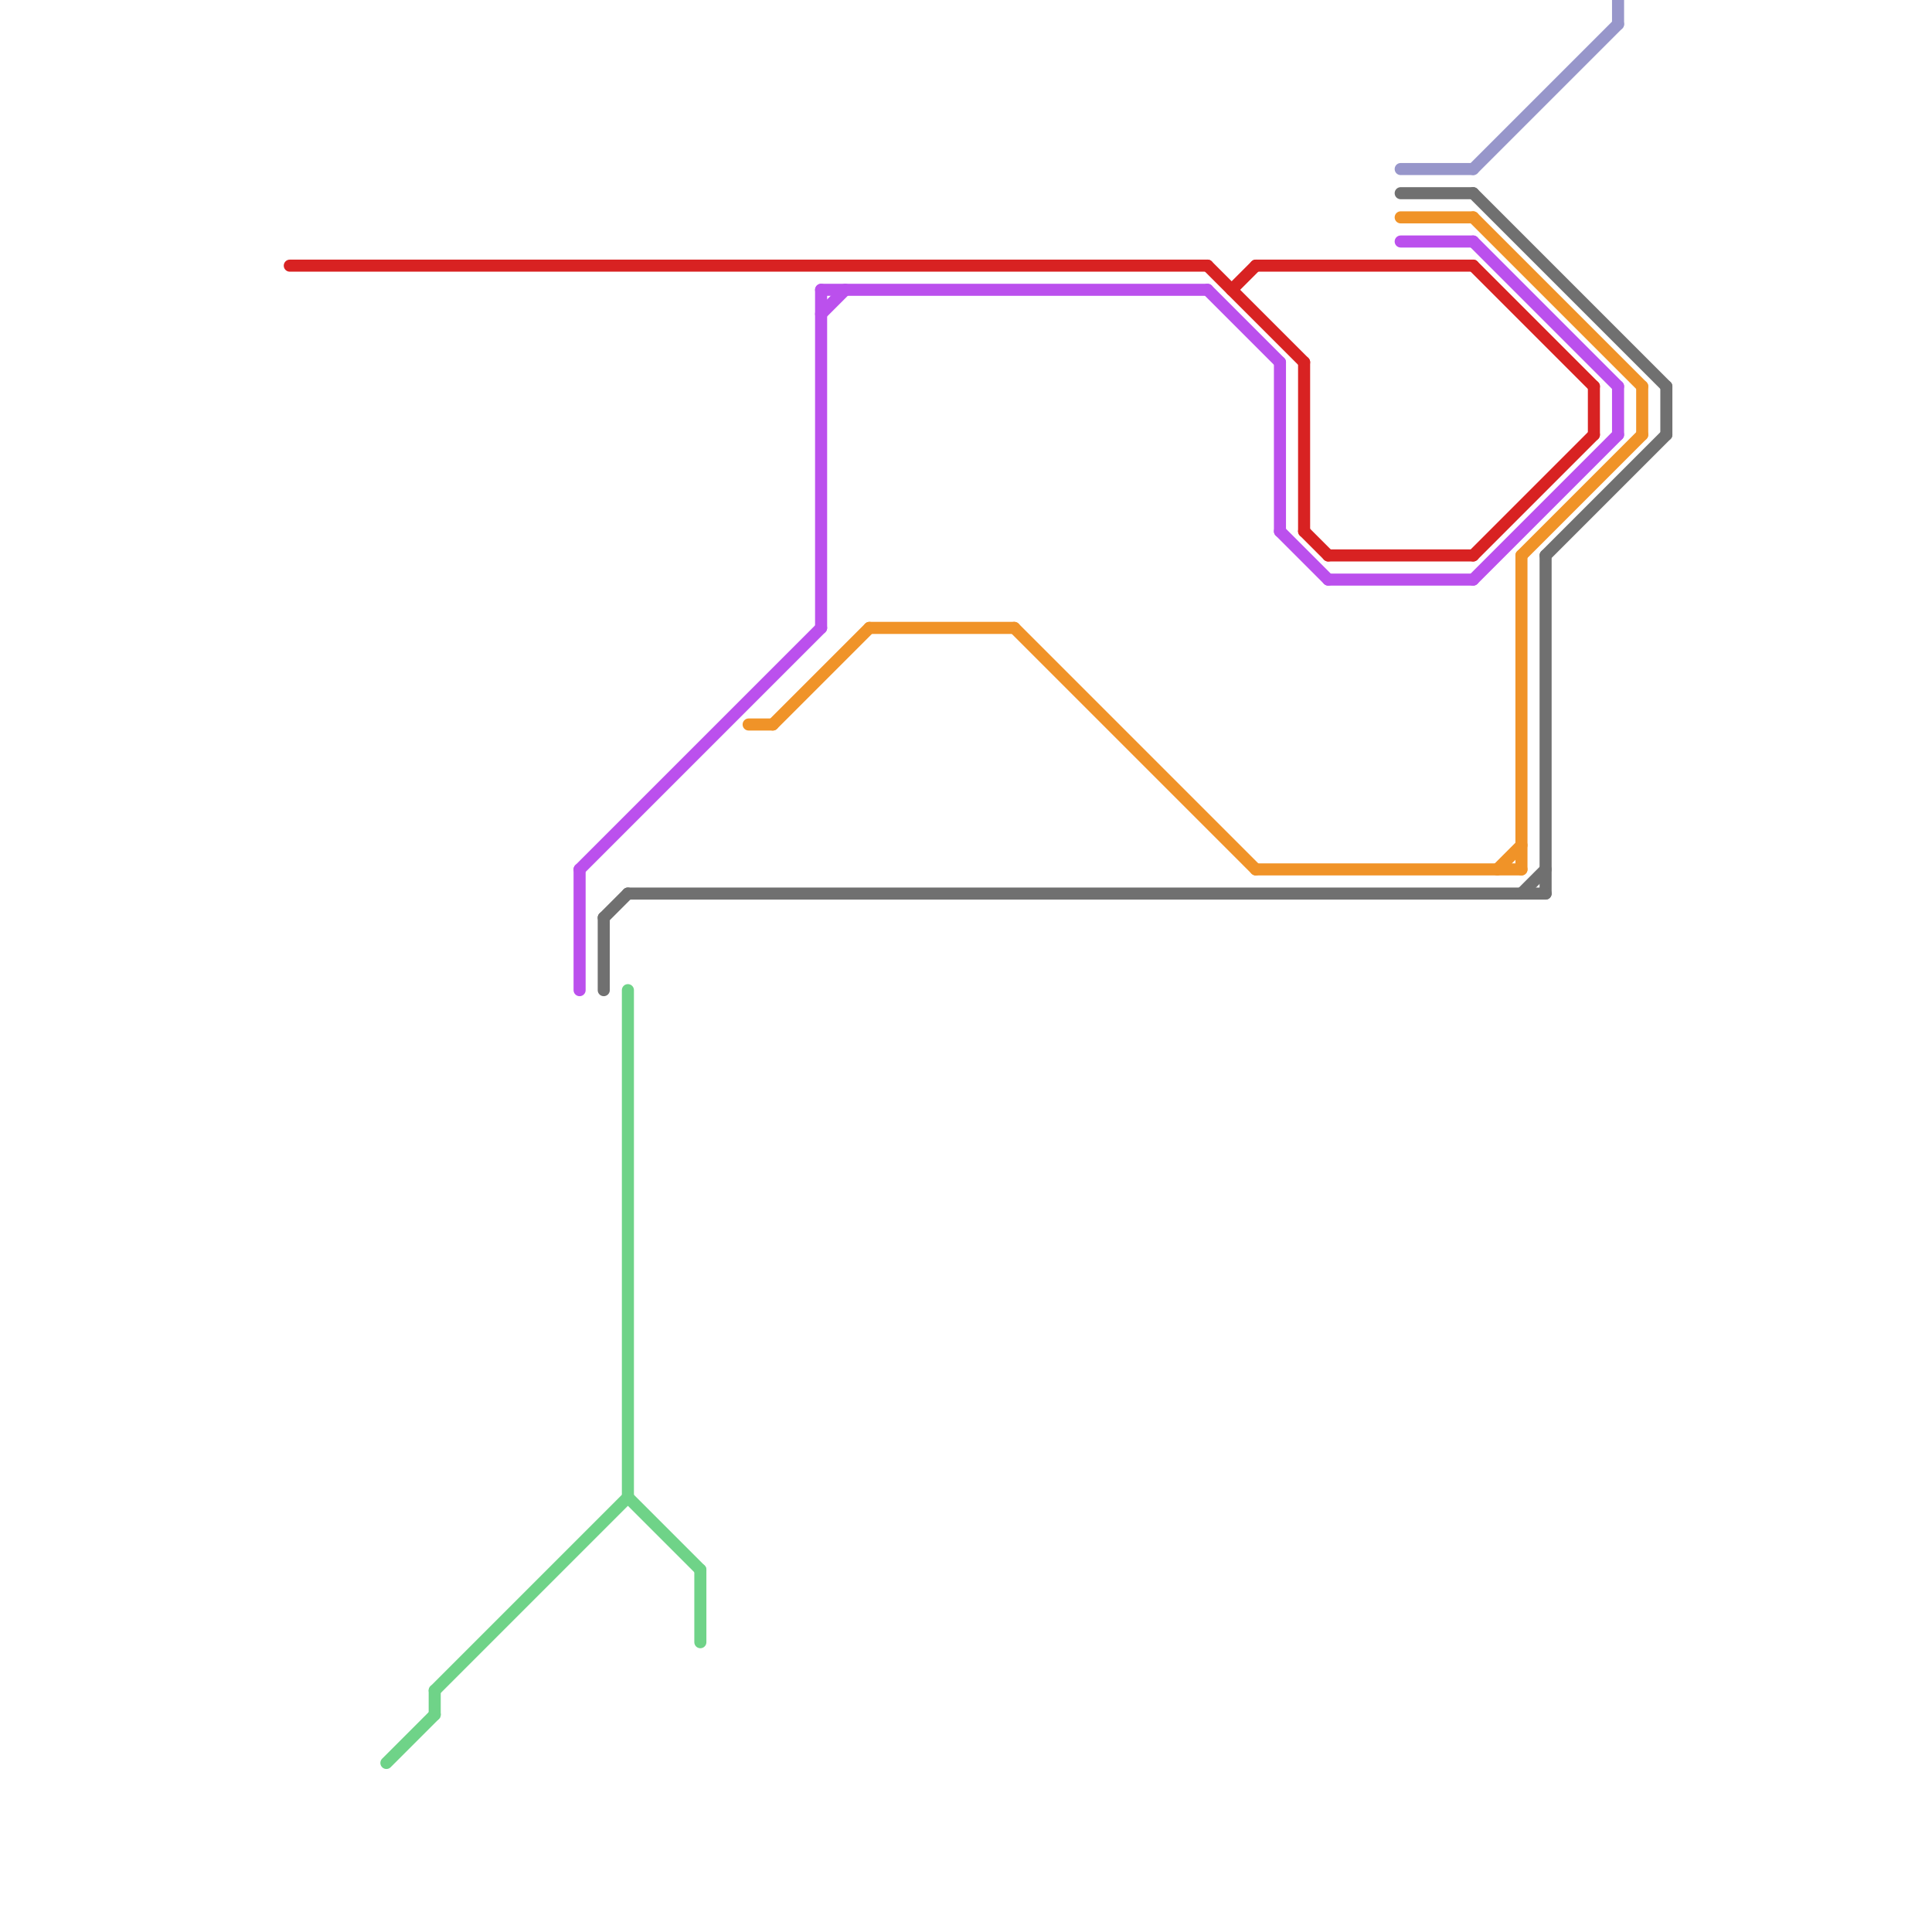 
<svg version="1.1" xmlns="http://www.w3.org/2000/svg" viewBox="0 0 80 80">
<style>text { font: 1px Helvetica; font-weight: 600; white-space: pre; dominant-baseline: central; } line { stroke-width: 0.5; fill: none; stroke-linecap: round; stroke-linejoin: round; } .c0 { stroke: #707070 } .c1 { stroke: #d82222 } .c2 { stroke: #bb50ed } .c3 { stroke: #f09328 } .c4 { stroke: #6fd388 } .c5 { stroke: #9796ca }</style><defs><g id="ct-xf"><circle r="0.5" fill="#fff" stroke="#000" stroke-width="0.2"/></g><g id="ct"><circle r="0.5" fill="#fff" stroke="#000" stroke-width="0.1"/></g></defs><line class="c0" x1="58" y1="8" x2="61" y2="8"/><line class="c0" x1="64" y1="23" x2="64" y2="37"/><line class="c0" x1="26" y1="37" x2="64" y2="37"/><line class="c0" x1="69" y1="16" x2="69" y2="18"/><line class="c0" x1="63" y1="37" x2="64" y2="36"/><line class="c0" x1="61" y1="8" x2="69" y2="16"/><line class="c0" x1="25" y1="38" x2="26" y2="37"/><line class="c0" x1="25" y1="38" x2="25" y2="41"/><line class="c0" x1="64" y1="23" x2="69" y2="18"/><line class="c1" x1="52" y1="11" x2="61" y2="11"/><line class="c1" x1="61" y1="11" x2="66" y2="16"/><line class="c1" x1="66" y1="16" x2="66" y2="18"/><line class="c1" x1="12" y1="11" x2="50" y2="11"/><line class="c1" x1="50" y1="11" x2="54" y2="15"/><line class="c1" x1="51" y1="12" x2="52" y2="11"/><line class="c1" x1="54" y1="15" x2="54" y2="22"/><line class="c1" x1="55" y1="23" x2="61" y2="23"/><line class="c1" x1="61" y1="23" x2="66" y2="18"/><line class="c1" x1="54" y1="22" x2="55" y2="23"/><line class="c2" x1="24" y1="36" x2="24" y2="41"/><line class="c2" x1="61" y1="10" x2="67" y2="16"/><line class="c2" x1="34" y1="12" x2="50" y2="12"/><line class="c2" x1="61" y1="24" x2="67" y2="18"/><line class="c2" x1="24" y1="36" x2="34" y2="26"/><line class="c2" x1="34" y1="13" x2="35" y2="12"/><line class="c2" x1="53" y1="22" x2="55" y2="24"/><line class="c2" x1="53" y1="15" x2="53" y2="22"/><line class="c2" x1="67" y1="16" x2="67" y2="18"/><line class="c2" x1="55" y1="24" x2="61" y2="24"/><line class="c2" x1="58" y1="10" x2="61" y2="10"/><line class="c2" x1="50" y1="12" x2="53" y2="15"/><line class="c2" x1="34" y1="12" x2="34" y2="26"/><line class="c3" x1="68" y1="16" x2="68" y2="18"/><line class="c3" x1="61" y1="9" x2="68" y2="16"/><line class="c3" x1="32" y1="30" x2="36" y2="26"/><line class="c3" x1="42" y1="26" x2="52" y2="36"/><line class="c3" x1="63" y1="23" x2="68" y2="18"/><line class="c3" x1="52" y1="36" x2="63" y2="36"/><line class="c3" x1="31" y1="30" x2="32" y2="30"/><line class="c3" x1="62" y1="36" x2="63" y2="35"/><line class="c3" x1="58" y1="9" x2="61" y2="9"/><line class="c3" x1="63" y1="23" x2="63" y2="36"/><line class="c3" x1="36" y1="26" x2="42" y2="26"/><line class="c4" x1="16" y1="73" x2="18" y2="71"/><line class="c4" x1="18" y1="70" x2="26" y2="62"/><line class="c4" x1="26" y1="62" x2="29" y2="65"/><line class="c4" x1="26" y1="41" x2="26" y2="62"/><line class="c4" x1="18" y1="70" x2="18" y2="71"/><line class="c4" x1="29" y1="65" x2="29" y2="68"/><line class="c5" x1="58" y1="7" x2="61" y2="7"/><line class="c5" x1="61" y1="7" x2="67" y2="1"/><line class="c5" x1="67" y1="0" x2="67" y2="1"/>
</svg>
